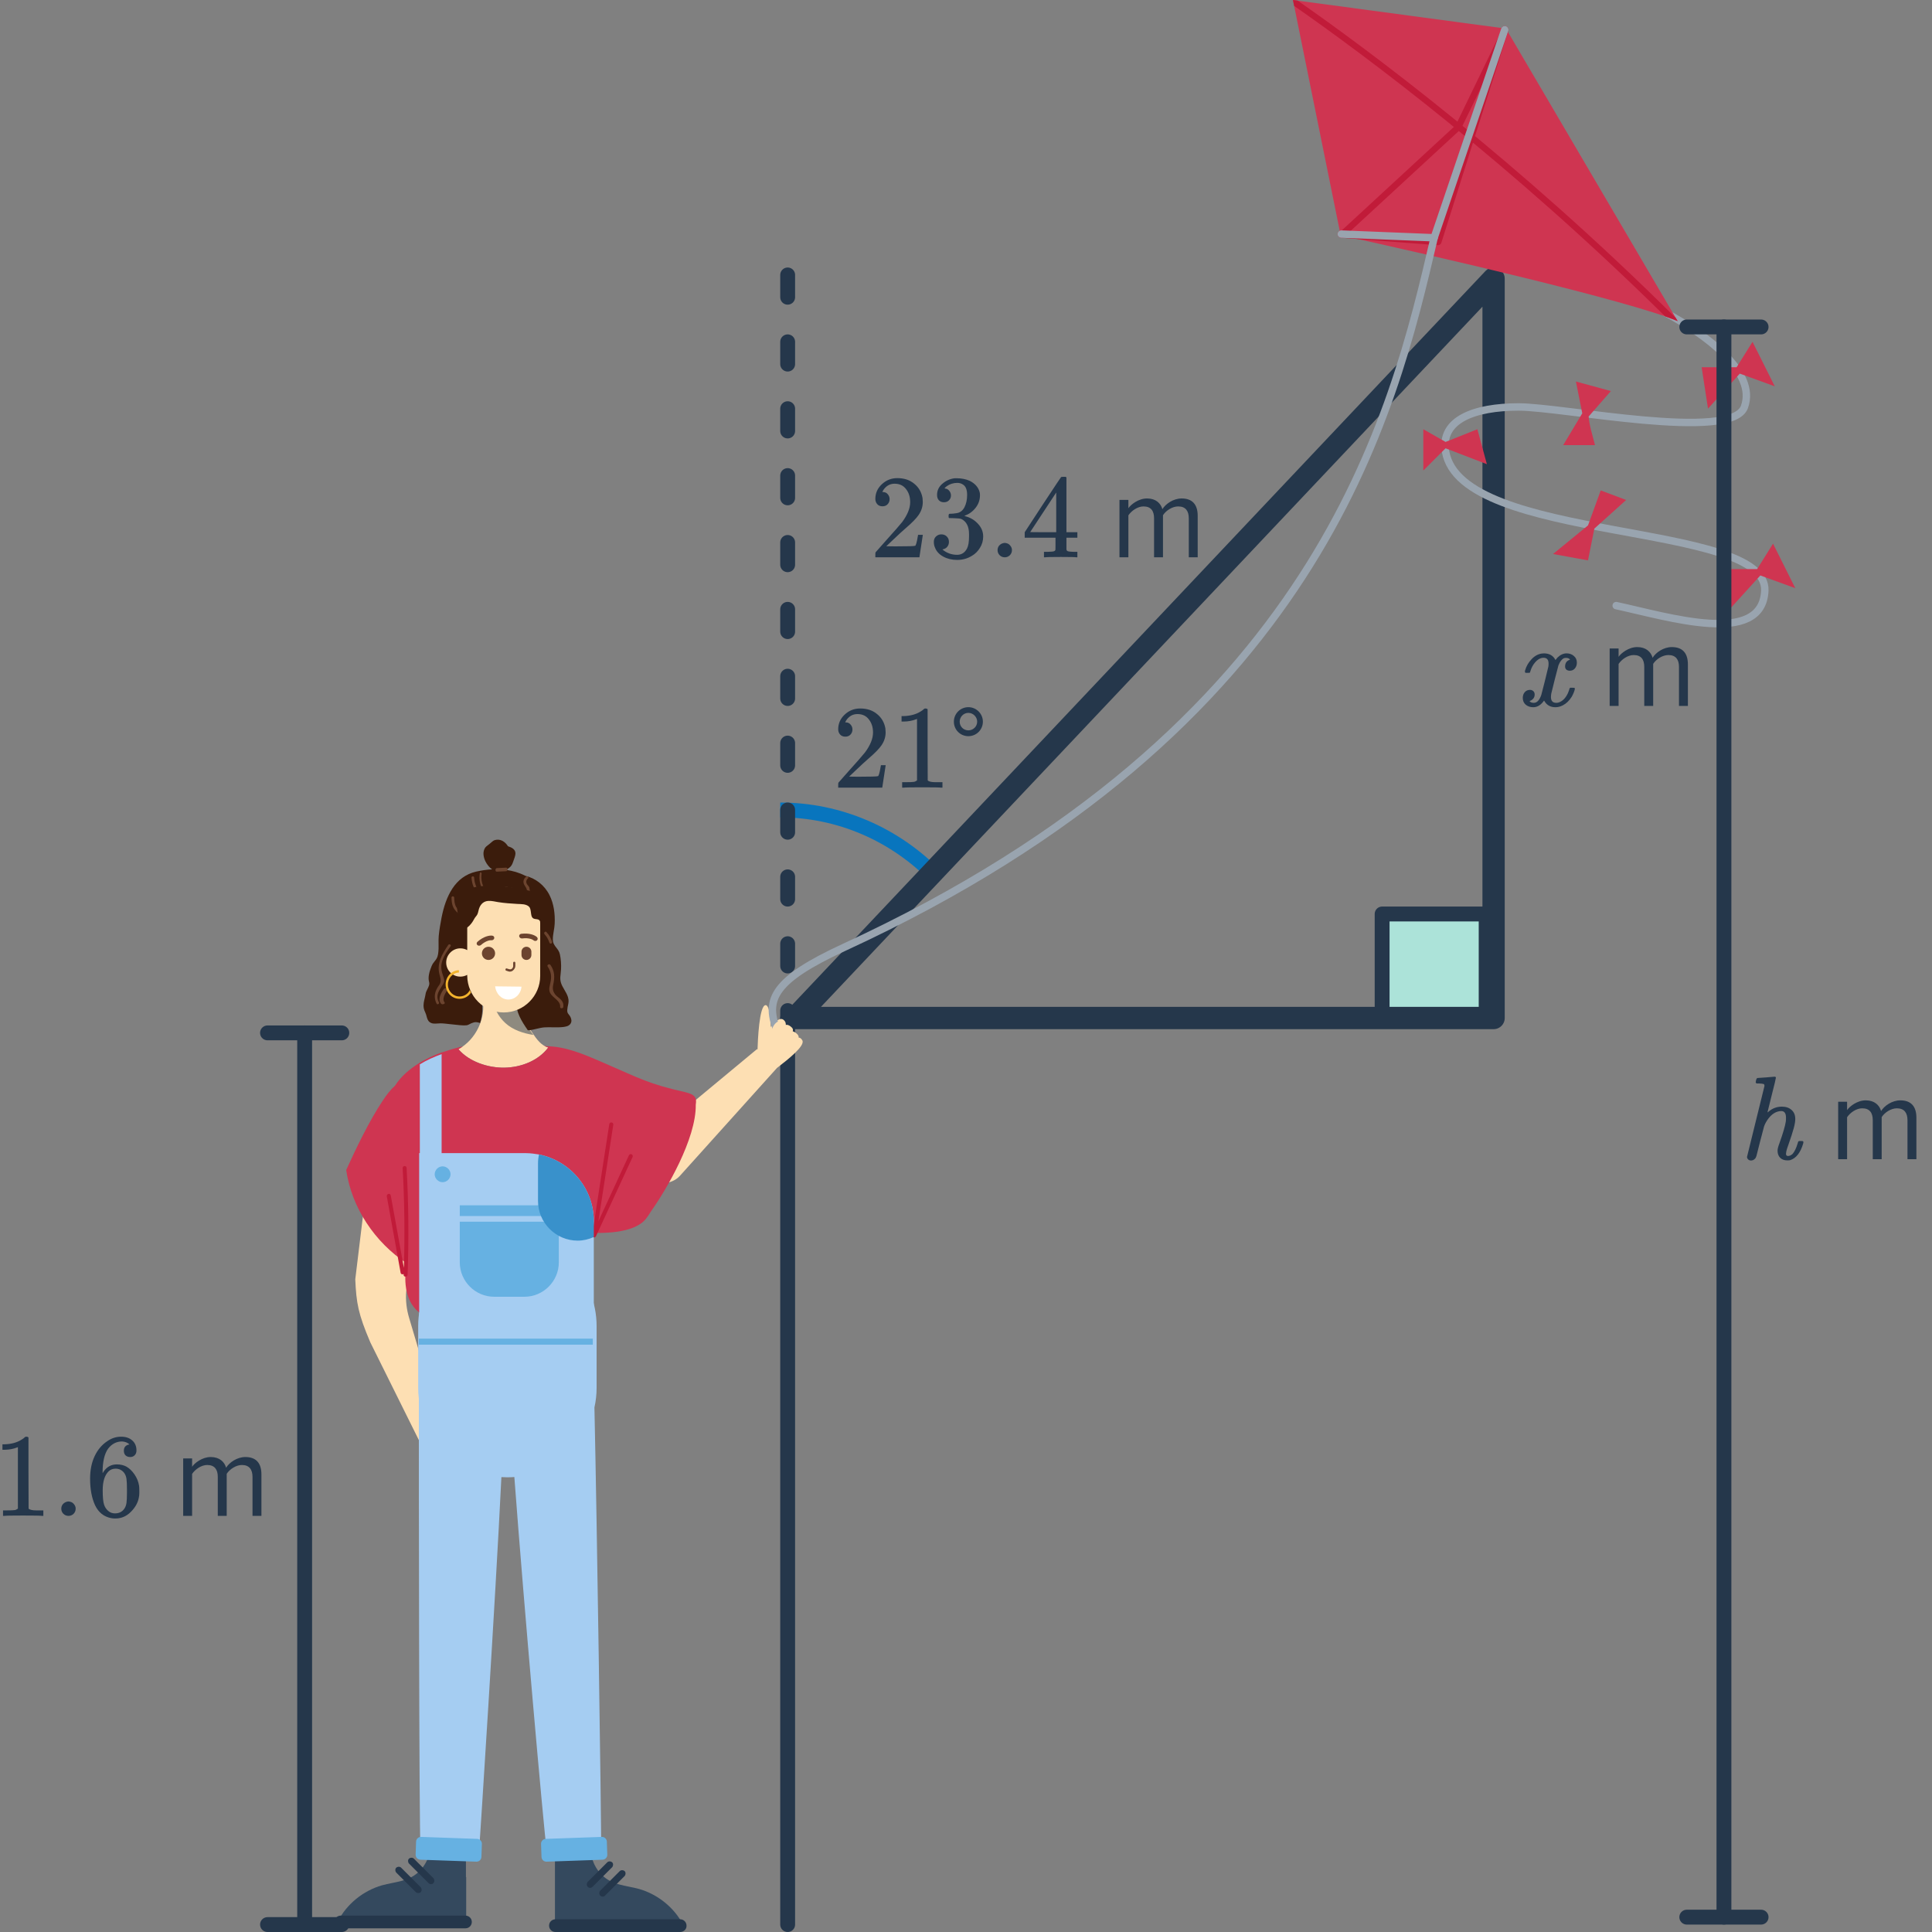 <svg width="260" height="260" viewBox="0 0 260 260" fill="none" xmlns="http://www.w3.org/2000/svg">
<rect x="0" y="0" width="260" height="260" fill="#808080" stroke="none"/>
<g clip-path="url(#clip0_676_51)">
<rect x="186" y="123" width="14" height="14" fill="#ACE3D9" stroke="#25374B" stroke-width="2" stroke-linejoin="round"/>
<path d="M126 118C120.43 112.237 112.876 109 105 109" stroke="#0875BE" stroke-width="2"/>
<path d="M201 37.5L107 137H201V37.5Z" stroke="#25374B" stroke-width="3" stroke-linecap="round" stroke-linejoin="round"/>
<path d="M106 37L106 138" stroke="#25374B" stroke-width="2" stroke-linecap="round" stroke-linejoin="round" stroke-dasharray="3 6"/>
<path d="M106 137L106 259" stroke="#25374B" stroke-width="2" stroke-linecap="round" stroke-linejoin="round"/>
<path d="M107.976 140.01C107.754 139.609 107.472 139.634 107.472 139.634C107.472 139.634 107.558 139.444 107.268 139.145C106.978 138.846 106.681 138.793 106.681 138.793C106.681 138.793 106.804 138.518 106.56 138.279C106.056 137.786 105.75 137.937 105.75 137.937C105.75 137.937 105.816 137.494 105.396 137.209C104.761 136.779 103.733 138.201 103.733 138.201C103.733 138.201 103.67 135.3 103.052 135.267C102.163 135.216 101.976 140.166 101.945 141.236L101.851 141.204L89.055 151.826L69.436 144.082L87.287 158.483C88.525 159.525 90.37 159.427 91.474 158.267L104.564 143.717L104.669 143.636C106.049 142.57 108.38 140.739 107.976 140.01Z" fill="#FDDFB3"/>
<path d="M50.326 151.426C50.596 149.719 52.23 148.525 53.95 148.838C55.658 149.108 56.851 150.742 56.539 152.462L54.668 173.789C54.566 174.981 54.716 176.236 55.065 177.383L60.654 196.211L60.764 196.268C62.881 196.971 64.112 198.268 64.465 200.343C64.54 200.692 64.653 201.029 64.766 201.366C64.822 201.535 64.878 201.703 64.93 201.873C64.939 201.903 64.957 201.947 64.98 202L64.98 202C65.052 202.174 65.163 202.439 65.094 202.566C64.972 202.929 64.374 202.182 64.293 202.067C64.164 201.874 64.082 201.644 64.001 201.413L64.001 201.413C63.919 201.183 63.837 200.952 63.709 200.759C63.452 200.373 62.94 200.064 62.434 200.079C62.208 200.101 62.077 200.28 62.057 200.519C62.077 201.348 62.055 202.191 61.947 203.059C62.008 203.412 62.112 203.752 62.215 204.092C62.249 204.234 62.285 204.373 62.319 204.511L62.319 204.511C62.466 205.091 62.606 205.649 62.636 206.24C62.673 206.972 62.442 207.739 61.908 208.273C61.845 207.456 61.71 206.707 61.52 205.929C61.457 206.181 61.395 206.432 61.344 206.726C61.206 207.186 60.966 207.77 60.43 207.84C60.033 204.246 59.253 200.768 58.176 197.38L58.15 197.293L58.108 197.308L49.835 180.646C48.207 176.823 47.951 175.368 47.811 172.16L50.326 151.426Z" fill="#FDDFB3"/>
<path fill-rule="evenodd" clip-rule="evenodd" d="M55.334 252.628C57.111 251.707 58.164 249.601 57.867 247.626L62.705 247.462V252.616C62.716 252.609 62.727 252.602 62.738 252.595V258.618H45.494C45.499 258.607 45.505 258.596 45.51 258.585H45.461C46.645 256.248 48.883 254.438 51.417 253.714C51.853 253.595 52.299 253.504 52.744 253.413C53.645 253.229 54.541 253.047 55.334 252.628Z" fill="#34495E"/>
<path d="M45.856 259.506H62.639C63.133 259.506 63.495 259.111 63.495 258.651C63.495 258.157 63.1 257.795 62.639 257.795H45.856C45.362 257.795 45 258.19 45 258.651C45 259.144 45.395 259.506 45.856 259.506Z" fill="#25374B"/>
<path fill-rule="evenodd" clip-rule="evenodd" d="M58.328 252.76C58.493 252.957 58.493 253.254 58.328 253.418C58.164 253.616 57.867 253.616 57.67 253.418L55.037 250.785C54.873 250.588 54.873 250.292 55.037 250.127C55.235 249.963 55.531 249.963 55.696 250.127L58.328 252.76ZM56.617 253.978C56.782 254.175 56.782 254.471 56.617 254.636C56.452 254.8 56.156 254.8 55.959 254.636L53.326 252.003C53.161 251.806 53.161 251.509 53.326 251.345C53.523 251.18 53.82 251.18 53.984 251.345L56.617 253.978Z" fill="#25374B"/>
<path fill-rule="evenodd" clip-rule="evenodd" d="M82.087 253.122C80.31 252.2 79.257 250.094 79.553 248.12L74.682 247.955V253.089V259.079H91.927H91.96C90.775 256.742 88.537 254.932 86.003 254.208C85.568 254.088 85.122 253.997 84.677 253.907C83.776 253.723 82.88 253.54 82.087 253.122Z" fill="#34495E"/>
<path d="M91.532 260H74.748C74.254 260 73.892 259.605 73.892 259.144C73.892 258.651 74.287 258.289 74.748 258.289H91.532C92.025 258.289 92.388 258.684 92.388 259.144C92.42 259.605 92.025 260 91.532 260Z" fill="#25374B"/>
<path fill-rule="evenodd" clip-rule="evenodd" d="M79.092 253.254C78.928 253.451 78.928 253.747 79.092 253.912C79.257 254.109 79.553 254.109 79.75 253.912L82.383 251.279C82.548 251.082 82.548 250.785 82.383 250.621C82.186 250.456 81.889 250.456 81.725 250.621L79.092 253.254ZM80.77 254.438C80.606 254.636 80.606 254.932 80.77 255.096C80.968 255.294 81.264 255.294 81.429 255.096L84.061 252.464C84.226 252.266 84.226 251.97 84.061 251.806C83.864 251.641 83.568 251.641 83.403 251.806L80.77 254.438Z" fill="#25374B"/>
<path fill-rule="evenodd" clip-rule="evenodd" d="M79.996 189.404C80.188 188.554 80.289 187.671 80.289 186.765V178.455C80.289 171.833 74.884 166.411 68.283 166.411C61.682 166.411 56.278 171.833 56.278 178.455V186.765C56.278 187.26 56.308 187.748 56.367 188.227C56.368 199.243 56.383 243.962 56.588 249.382L64.429 249.826C64.694 245.879 66.637 215.932 67.476 198.781C67.743 198.799 68.012 198.808 68.283 198.808C68.598 198.808 68.91 198.796 69.218 198.772C70.541 216.445 73.085 245.093 73.6 249.382L80.909 249.515C80.909 243.845 80.332 204.74 79.996 189.404Z" fill="#A5CDF2"/>
<path fill-rule="evenodd" clip-rule="evenodd" d="M64.214 247.468C64.578 247.48 64.862 247.785 64.849 248.148L64.788 249.9C64.776 250.264 64.471 250.548 64.108 250.535L56.568 250.271C56.205 250.258 55.921 249.953 55.934 249.59L55.995 247.838C56.007 247.475 56.312 247.191 56.675 247.203L64.214 247.468ZM80.986 247.203C81.349 247.191 81.654 247.475 81.666 247.838L81.727 249.59C81.74 249.953 81.456 250.258 81.093 250.271L73.553 250.535C73.19 250.548 72.885 250.264 72.873 249.9L72.812 248.148C72.799 247.785 73.083 247.48 73.447 247.468L80.986 247.203Z" fill="#66B1E2"/>
<path fill-rule="evenodd" clip-rule="evenodd" d="M64.938 134.396C65.427 137.017 64.05 139.905 61.695 141.193C63.117 142.881 65.693 143.725 67.915 143.681C70.136 143.636 72.446 142.748 73.779 140.971C72.846 140.704 72.224 139.86 71.691 139.06C71.586 138.904 71.48 138.75 71.374 138.597C70.461 137.269 69.608 136.029 69.647 134.396H64.938Z" fill="#FDDFB3"/>
<path d="M62.281 140.826C62.093 140.959 61.898 141.082 61.695 141.193C63.117 142.881 65.693 143.725 67.915 143.681C70.136 143.636 72.446 142.748 73.779 140.971C73.58 140.914 73.395 140.831 73.222 140.727C73.325 140.749 73.427 140.771 73.53 140.794C76.144 140.822 78.607 141.89 80.991 142.923L80.992 142.924C81.165 142.999 81.337 143.074 81.51 143.148C86.13 145.147 87.28 145.866 92.211 146.977L92.296 147C92.765 147.127 93.293 147.269 93.544 147.688C93.717 147.991 93.679 148.295 93.636 148.639L93.633 148.665C93.704 153.259 89.665 160.122 87.636 162.979L87.636 162.979C87.401 163.356 87.166 163.732 86.885 164.073C85.254 166.014 81.083 166.028 78.544 165.854L78.533 165.939C77.911 168.338 77.555 170.826 77.289 173.314C77.245 173.359 77.245 173.447 77.245 173.536V173.758C77.111 175.313 77.022 176.868 76.978 178.423H76.889C71.202 178.956 65.427 178.734 59.785 177.801C58.674 177.624 57.563 177.401 56.63 176.78C54.587 175.402 54.276 172.559 54.72 170.115C54.73 170.086 54.737 170.053 54.744 170.02C50.455 167.195 47.325 162.538 46.59 157.453C47.922 154.521 49.699 150.834 51.477 148.168C51.964 147.438 52.478 146.707 53.147 146.126C53.947 144.858 55.135 143.849 56.497 143.014C57.43 142.437 58.452 141.993 59.429 141.637C59.496 141.615 59.574 141.593 59.651 141.571C59.729 141.548 59.807 141.526 59.873 141.504C60.629 141.237 61.428 141.015 62.228 140.838L62.281 140.826Z" fill="#CF3551"/>
<path fill-rule="evenodd" clip-rule="evenodd" d="M56.499 155.185V143.234C57.432 142.657 58.454 142.212 59.431 141.857V155.185H70.805C71.382 155.185 71.96 155.274 72.537 155.363C76.714 156.207 79.912 159.895 79.912 164.337V187.44C79.912 192.46 75.825 196.547 70.805 196.547H65.518C60.498 196.547 56.41 192.46 56.41 187.44V155.23V155.185H56.499Z" fill="#A5CDF2"/>
<path fill-rule="evenodd" clip-rule="evenodd" d="M54.323 171.456C54.322 171.483 54.321 171.51 54.32 171.537C54.275 171.892 54.853 171.892 54.853 171.537C55.031 166.739 54.986 161.985 54.72 157.187C54.72 156.831 54.187 156.831 54.187 157.187C54.436 161.638 54.491 166.128 54.351 170.62C54.074 169.095 53.797 167.561 53.52 166.028C53.209 164.306 52.898 162.585 52.587 160.874C52.498 160.519 52.01 160.652 52.054 161.008C52.365 162.718 52.676 164.44 52.987 166.161C53.298 167.883 53.609 169.604 53.92 171.315C53.972 171.499 54.18 171.527 54.323 171.456Z" fill="#C11B39"/>
<path fill-rule="evenodd" clip-rule="evenodd" d="M82.307 151.052C82.157 151.029 82.018 151.132 81.995 151.281L79.685 166.208C79.664 166.343 79.745 166.472 79.876 166.512C80.006 166.551 80.145 166.488 80.203 166.365L85.134 155.702C85.198 155.565 85.138 155.403 85.001 155.34C84.864 155.276 84.701 155.336 84.638 155.473L80.522 164.373L82.535 151.364C82.558 151.215 82.456 151.076 82.307 151.052Z" fill="#C11B39"/>
<path fill-rule="evenodd" clip-rule="evenodd" d="M58.498 158.029C58.498 158.606 58.987 159.095 59.565 159.095C60.142 159.095 60.631 158.606 60.631 158.029C60.631 157.451 60.142 156.962 59.565 156.962C58.987 156.962 58.498 157.451 58.498 158.029ZM75.203 163.644L75.203 162.205H61.875V163.646C61.889 163.645 61.904 163.644 61.919 163.644H75.203ZM75.203 164.409L75.203 169.891C75.203 172.423 73.115 174.511 70.582 174.511H66.495C63.963 174.511 61.875 172.423 61.875 169.891V164.406C61.889 164.408 61.904 164.409 61.919 164.409H75.203ZM79.779 180.961H56.366V180.146H79.779V180.961Z" fill="#66B1E2"/>
<path d="M72.404 156.563V161.627C72.404 164.56 74.803 166.959 77.735 166.959C78.491 166.959 79.246 166.781 79.912 166.47V164.337C79.912 159.895 76.714 156.207 72.537 155.363C72.448 155.763 72.404 156.163 72.404 156.563Z" fill="#3991CB"/>
<path opacity="0.5" d="M71.787 139.28C70.409 139.058 69.032 138.614 68.01 137.681C67.033 136.792 66.5 135.637 66.189 134.393H69.565C69.521 136.215 70.587 137.548 71.609 139.058C71.653 139.103 71.742 139.191 71.787 139.28Z" fill="#21374D"/>
<path fill-rule="evenodd" clip-rule="evenodd" d="M65.681 113.721C65.497 113.856 65.336 113.973 65.214 114.212C64.948 114.748 65.073 115.36 65.308 115.88C65.547 116.363 65.862 116.747 66.228 116.994C65.498 117.03 64.775 117.136 64.085 117.295C61.212 117.951 59.989 120.625 59.424 123.479C59.271 124.299 59.118 125.135 59.041 125.972C59.009 126.371 59.015 126.704 59.021 127.027C59.029 127.462 59.037 127.88 58.95 128.416C58.871 128.898 58.695 129.113 58.502 129.35C58.36 129.524 58.208 129.71 58.078 130.024C57.803 130.696 57.559 131.5 57.742 132.14C57.841 132.476 57.688 132.778 57.529 133.092C57.416 133.315 57.3 133.545 57.268 133.796C57.238 133.993 57.192 134.186 57.146 134.379L57.146 134.379C57.1 134.572 57.054 134.764 57.024 134.961C56.947 135.519 57.024 135.814 57.253 136.306C57.323 136.455 57.366 136.614 57.408 136.771C57.488 137.062 57.565 137.344 57.803 137.536C58.128 137.798 58.523 137.766 58.908 137.736C59.031 137.726 59.152 137.717 59.271 137.717C59.563 137.71 60.119 137.774 60.713 137.842L60.714 137.842H60.714C61.52 137.935 62.399 138.036 62.786 137.979C62.949 137.957 63.085 137.885 63.225 137.809C63.296 137.772 63.367 137.733 63.443 137.7C63.923 137.494 64.215 137.531 64.606 137.675C64.913 136.705 64.998 135.67 64.812 134.673H69.456C69.419 136.216 70.181 137.406 71.036 138.653C71.426 138.641 71.816 138.547 72.207 138.453L72.207 138.453L72.207 138.453C72.567 138.367 72.927 138.28 73.287 138.258C73.647 138.237 74.007 138.243 74.368 138.249C74.848 138.257 75.328 138.265 75.809 138.209C75.838 138.204 75.867 138.199 75.897 138.194C76.165 138.151 76.458 138.104 76.665 137.897C76.894 137.684 76.955 137.372 76.848 137.061C76.758 136.789 76.645 136.651 76.549 136.532C76.383 136.328 76.264 136.183 76.389 135.519C76.401 135.461 76.413 135.406 76.424 135.353C76.514 134.929 76.571 134.657 76.435 134.19C76.324 133.831 76.139 133.516 75.951 133.196C75.855 133.033 75.759 132.869 75.671 132.697C75.339 132.022 75.384 131.622 75.447 131.065C75.468 130.878 75.492 130.673 75.503 130.434C75.534 129.778 75.488 129.089 75.35 128.433C75.265 128.037 75.062 127.779 74.865 127.53C74.638 127.241 74.419 126.963 74.403 126.497C74.385 126.101 74.455 125.689 74.525 125.277C74.579 124.955 74.634 124.632 74.647 124.315C74.708 123.003 74.54 121.642 73.959 120.477C73.271 119.099 72.049 118.18 70.673 117.852C69.874 117.437 68.999 117.186 68.098 117.066C68.228 116.998 68.359 116.914 68.49 116.814C68.788 116.6 68.929 116.355 69.039 116.018C69.055 115.972 69.074 115.921 69.094 115.867C69.209 115.556 69.368 115.128 69.368 114.855C69.368 114.289 68.851 114.044 68.38 113.891H68.365C67.989 113.279 67.362 112.85 66.609 113.049C66.397 113.112 66.234 113.258 66.074 113.403C65.998 113.472 65.922 113.541 65.841 113.6C65.786 113.644 65.733 113.683 65.681 113.721Z" fill="#3B1C0C"/>
<path fill-rule="evenodd" clip-rule="evenodd" d="M66.857 116.828C67.064 116.818 67.274 116.808 67.485 116.797C67.696 116.787 67.906 116.777 68.113 116.766C68.352 116.746 68.352 117.241 68.113 117.241C67.906 117.251 67.696 117.262 67.485 117.272L67.485 117.272C67.274 117.282 67.064 117.293 66.857 117.303C66.619 117.324 66.619 116.849 66.857 116.828ZM64.572 117.525C64.605 117.3 64.847 117.405 64.814 117.615C64.726 118.2 64.814 118.784 65.044 119.294C65.132 119.489 64.912 119.654 64.825 119.474C64.55 118.874 64.463 118.2 64.572 117.525ZM63.965 118.972C63.872 118.688 63.825 118.404 63.809 118.105C63.809 117.881 63.45 117.881 63.45 118.105C63.482 118.524 63.56 118.942 63.731 119.346C63.741 119.368 63.751 119.39 63.761 119.413C63.877 119.682 64.006 119.981 64.308 120.078C64.527 120.153 64.621 119.824 64.402 119.749C64.204 119.681 64.058 119.245 63.985 119.031L63.985 119.031C63.978 119.009 63.971 118.989 63.965 118.972ZM70.793 117.988C70.96 117.837 71.225 118.056 71.059 118.207C70.76 118.467 70.76 118.782 70.976 119.07C71.008 119.111 71.039 119.146 71.067 119.179C71.143 119.266 71.206 119.338 71.242 119.467C71.25 119.508 71.254 119.549 71.258 119.59C71.262 119.631 71.266 119.672 71.275 119.713C71.308 119.905 71.325 119.96 71.474 120.056C71.542 120.1 71.618 120.136 71.694 120.172C71.805 120.224 71.917 120.276 72.005 120.357C72.171 120.508 71.906 120.727 71.74 120.576C71.639 120.487 71.502 120.433 71.368 120.38C71.215 120.32 71.065 120.261 70.976 120.152C70.91 120.056 70.91 119.891 70.91 119.796C70.876 119.563 70.76 119.385 70.628 119.193C70.345 118.782 70.379 118.344 70.793 117.988ZM74.293 126.728C74.128 126.228 73.881 125.802 73.552 125.431C73.387 125.246 73.107 125.542 73.288 125.728C73.568 126.043 73.799 126.413 73.93 126.839C74.013 127.098 74.375 126.987 74.293 126.728ZM61.126 120.791C61.142 121.232 61.158 121.674 61.396 122.068C61.605 122.41 61.942 122.696 62.258 122.965L62.316 123.014C62.49 123.172 62.237 123.424 62.062 123.267C62.03 123.239 61.998 123.211 61.965 123.182L61.965 123.182C61.611 122.876 61.233 122.55 61.015 122.131C60.809 121.721 60.777 121.248 60.761 120.806C60.745 120.57 61.11 120.57 61.126 120.791ZM59.109 132.56C58.91 132.827 58.742 133.109 58.636 133.406C58.437 133.985 58.483 134.519 58.758 135.068C58.865 135.261 59.17 135.083 59.063 134.89C58.621 134.043 58.987 133.466 59.398 132.818C59.47 132.705 59.543 132.59 59.613 132.471C59.827 132.1 59.827 131.893 59.69 131.507C59.399 130.691 59.247 130.082 59.552 129.221C59.791 128.553 60.207 127.956 60.611 127.374L60.637 127.337C60.759 127.144 60.453 126.981 60.331 127.159C59.506 128.376 58.758 129.622 59.14 131.121C59.15 131.16 59.161 131.199 59.172 131.238L59.172 131.238L59.172 131.238C59.3 131.697 59.419 132.122 59.109 132.56ZM59.731 133.09C59.87 132.887 60.337 133.061 60.197 133.265C59.894 133.702 59.451 134.444 59.824 134.895C59.987 135.084 59.521 135.259 59.357 135.07C58.868 134.473 59.334 133.643 59.731 133.09ZM74.453 132.508C74.657 131.524 74.676 130.733 74.082 129.862C73.934 129.652 73.582 129.846 73.693 130.056C74.194 130.798 74.249 131.443 74.064 132.266C74.052 132.322 74.038 132.379 74.025 132.436C73.957 132.722 73.888 133.018 73.934 133.314C73.995 133.735 74.334 134.034 74.668 134.329C75.052 134.667 75.43 135 75.381 135.508C75.362 135.75 75.789 135.75 75.808 135.508C75.863 135.121 75.771 134.863 75.511 134.556C75.403 134.434 75.276 134.334 75.148 134.233C75.057 134.161 74.965 134.088 74.88 134.008C74.416 133.54 74.324 133.088 74.453 132.508Z" fill="#6C442F"/>
<path fill-rule="evenodd" clip-rule="evenodd" d="M72.697 131.34C72.697 134.038 70.486 136.25 67.787 136.25C65.09 136.25 62.922 134.038 62.878 131.34V131.192C62.604 131.343 62.288 131.429 61.949 131.429C60.888 131.429 60.047 130.588 60.047 129.527C60.047 128.509 60.888 127.625 61.949 127.625C62.288 127.625 62.604 127.71 62.878 127.862V124.263C62.878 121.565 65.09 119.354 67.787 119.354C70.486 119.354 72.697 121.565 72.697 124.263V131.34Z" fill="#FDDFB3"/>
<path d="M66.629 132.737C66.75 133.733 67.476 134.512 68.404 134.512C69.332 134.512 70.099 133.776 70.18 132.78L66.629 132.737Z" fill="white"/>
<path d="M70.18 128.076C70.18 127.708 70.478 127.41 70.846 127.41C71.213 127.41 71.511 127.708 71.511 128.076V128.52C71.511 128.887 71.213 129.185 70.846 129.185C70.478 129.185 70.18 128.887 70.18 128.52V128.076Z" fill="#6C442F"/>
<path d="M64.853 128.298C64.853 127.807 65.25 127.41 65.741 127.41C66.231 127.41 66.629 127.807 66.629 128.298C66.629 128.788 66.231 129.185 65.741 129.185C65.25 129.185 64.853 128.788 64.853 128.298Z" fill="#6C442F"/>
<path d="M68.619 130.756C68.561 130.756 68.502 130.756 68.414 130.723L68.12 130.626C68.032 130.593 68.003 130.528 68.032 130.431C68.062 130.334 68.12 130.301 68.208 130.334L68.531 130.431C68.737 130.496 68.942 130.398 69.03 130.171C69.059 130.106 69.059 130.041 69.059 130.009V129.586C69.059 129.489 69.118 129.424 69.206 129.424C69.294 129.424 69.353 129.489 69.353 129.586V129.976C69.353 130.074 69.323 130.171 69.294 130.269C69.147 130.561 68.913 130.756 68.619 130.756Z" fill="#6C442F"/>
<path fill-rule="evenodd" clip-rule="evenodd" d="M66.513 126.274C66.472 126.444 66.289 126.561 66.103 126.533C65.995 126.518 65.426 126.557 64.724 127.176C64.584 127.3 64.366 127.302 64.238 127.181C64.109 127.061 64.118 126.862 64.259 126.739C65.08 126.014 65.869 125.86 66.249 125.915C66.435 125.943 66.553 126.103 66.513 126.274Z" fill="#6C442F"/>
<path fill-rule="evenodd" clip-rule="evenodd" d="M72.268 126.543C72.139 126.662 71.922 126.656 71.783 126.53C71.702 126.456 71.209 126.17 70.281 126.291C70.095 126.316 69.913 126.196 69.874 126.024C69.835 125.852 69.954 125.693 70.139 125.668C71.226 125.527 71.966 125.84 72.249 126.099C72.388 126.225 72.397 126.424 72.268 126.543Z" fill="#6C442F"/>
<path d="M61.449 120.778C61.465 120.705 61.465 120.632 61.48 120.56C64.316 117.623 73.781 120.225 73.766 120.923C73.751 121.926 73.857 123.278 73.766 124.441C73.751 124.586 73.811 125.546 73.796 125.648C73.751 125.648 73.311 125.139 73.28 125.124C72.856 124.877 72.871 124.456 72.719 124.063C72.492 123.423 71.809 123.959 71.551 123.319C71.415 122.956 71.475 122.273 71.187 122.011C70.778 121.633 70.141 121.677 69.64 121.648C68.76 121.59 67.896 121.546 67.031 121.401C66.591 121.328 66.151 121.212 65.696 121.241C64.908 121.299 64.528 121.909 64.392 122.564C64.225 123.334 64.089 123.133 63.724 123.83C63.421 124.397 62.435 125.604 61.859 124.645C61.707 123.322 61.343 121.882 61.449 120.778Z" fill="#3B1C0C"/>
<path d="M61.75 130.56C60.717 130.612 59.923 131.514 59.974 132.58C60.023 133.647 60.897 134.466 61.931 134.415C62.541 134.385 63.073 134.069 63.389 133.574C63.285 133.408 63.276 133.333 63.235 133.213C62.998 133.729 62.505 134.07 61.916 134.099C61.051 134.142 60.321 133.458 60.279 132.565C60.237 131.673 60.9 130.919 61.765 130.876L61.75 130.56Z" fill="#F4B42E"/>
<path d="M224 42C229.562 44.995 236.468 50.06 234.756 54.766C233.045 59.473 210.368 54.766 204.378 54.766C198.388 54.766 193.828 56.5 194.537 60.756C196.605 73.164 237.928 70.087 237.5 79.5C237.158 87.03 224.5 83 217.5 81.5" stroke="#99A4AF" stroke-linecap="round" stroke-linejoin="round"/>
<path d="M238.607 73.164L236.468 76.587H231.761L232.617 82.149L236.896 77.443L241.602 79.154L238.607 73.164Z" fill="#CF3551"/>
<path d="M235.846 46L233.706 49.423H229L229.856 54.985L234.134 50.279L238.841 51.99L235.846 46Z" fill="#CF3551"/>
<path d="M213.791 56.05C213.934 57.476 214.219 58.189 214.647 59.901H210.368L212.935 55.622L212.08 51.343L216.786 52.627L213.791 56.05Z" fill="#CF3551"/>
<path d="M194.537 59.473L191.542 57.761V63.323L194.537 60.328L200.1 62.468L198.816 57.761L194.537 59.473Z" fill="#CF3551"/>
<path d="M215.418 66L213.706 70.707L209 74.557L213.706 75.413L214.562 71.134L218.841 67.284L215.418 66Z" fill="#CF3551"/>
<path d="M180.418 31.662L174 0L202.667 3.851L225.771 43.214C219.268 40.476 192.826 34.371 180.418 31.662Z" fill="#CF3551"/>
<path d="M224.094 42.581C203.105 21.868 183.649 7.407 174.162 0.797L174 0L174.638 0.086C184.273 6.798 204.166 21.588 225.524 42.793L225.771 43.214C225.309 43.019 224.745 42.807 224.094 42.581Z" fill="#C11B39"/>
<path d="M180.33 31.227L180.418 31.662C180.604 31.702 180.793 31.744 180.986 31.786L196.539 17.429C196.578 17.392 196.61 17.349 196.634 17.301L202.934 4.306L202.667 3.851L202.232 3.792L195.899 16.855L180.33 31.227Z" fill="#C11B39"/>
<path d="M180.5 31.5L193.5 32.5L202.5 4" stroke="#C11B39" stroke-linecap="round" stroke-linejoin="round"/>
<path d="M180.5 31.5L193 32L202.5 4" stroke="#99A4AF" stroke-linecap="round" stroke-linejoin="round"/>
<path d="M240.352 150.416C240.352 149.819 240.139 149.52 239.712 149.52C239.627 149.52 239.557 149.525 239.504 149.536C238.789 149.632 238.171 150.133 237.648 151.04C237.531 151.253 237.445 151.445 237.392 151.616C237.339 151.787 237.168 152.437 236.88 153.568C236.592 154.741 236.421 155.413 236.368 155.584C236.315 155.755 236.245 155.877 236.16 155.952C236.011 156.101 235.835 156.176 235.632 156.176C235.493 156.176 235.371 156.128 235.264 156.032C235.168 155.947 235.115 155.835 235.104 155.696L237.456 146.144C237.456 146.016 237.424 145.931 237.36 145.888C237.243 145.845 237.029 145.819 236.72 145.808H236.384C236.32 145.744 236.283 145.701 236.272 145.68C236.272 145.659 236.288 145.557 236.32 145.376C236.373 145.173 236.443 145.072 236.528 145.072C236.539 145.072 236.923 145.045 237.68 144.992L238.8 144.896C238.928 144.896 238.992 144.944 238.992 145.04C238.992 145.136 238.8 145.936 238.416 147.44C238.043 148.933 237.856 149.691 237.856 149.712L237.984 149.616C238.507 149.157 239.109 148.928 239.792 148.928C240.347 148.928 240.784 149.077 241.104 149.376C241.435 149.664 241.6 150.069 241.6 150.592C241.6 150.891 241.536 151.285 241.408 151.776C241.237 152.405 240.997 153.152 240.688 154.016C240.507 154.507 240.405 154.843 240.384 155.024C240.363 155.152 240.352 155.237 240.352 155.28C240.352 155.472 240.443 155.568 240.624 155.568C240.816 155.568 241.013 155.483 241.216 155.312C241.493 155.013 241.733 154.517 241.936 153.824C241.968 153.696 241.995 153.621 242.016 153.6C242.048 153.568 242.123 153.552 242.24 153.552H242.336C242.517 153.552 242.619 153.563 242.64 153.584C242.704 153.627 242.709 153.739 242.656 153.92C242.293 155.136 241.712 155.872 240.912 156.128C240.827 156.149 240.699 156.16 240.528 156.16C240.123 156.16 239.803 156.043 239.568 155.808C239.333 155.573 239.216 155.253 239.216 154.848C239.216 154.624 239.301 154.288 239.472 153.84C239.952 152.496 240.235 151.536 240.32 150.96C240.341 150.864 240.352 150.683 240.352 150.416ZM257.9 156V150.416C257.9 148.864 257.148 148.08 255.74 148.08C254.62 148.08 253.58 148.816 253.148 149.52C252.924 148.72 252.252 148.08 251.084 148.08C249.932 148.08 248.908 148.896 248.572 149.392V148.272H247.372V156H248.572V150.352C248.988 149.728 249.82 149.152 250.604 149.152C251.628 149.152 252.028 149.776 252.028 150.752V156H253.228V150.336C253.628 149.712 254.476 149.152 255.276 149.152C256.284 149.152 256.7 149.776 256.7 150.752V156H257.9Z" fill="#25374B"/>
<path d="M208.4 89.304C208.4 88.781 208.176 88.52 207.728 88.52C207.312 88.52 206.923 88.739 206.56 89.176C206.283 89.496 206.075 89.896 205.936 90.376C205.915 90.472 205.893 90.525 205.872 90.536C205.851 90.547 205.749 90.552 205.568 90.552H205.296C205.211 90.467 205.195 90.349 205.248 90.2C205.408 89.645 205.696 89.149 206.112 88.712C206.528 88.264 207.003 88.008 207.536 87.944C207.557 87.944 207.589 87.944 207.632 87.944C207.685 87.933 207.728 87.928 207.76 87.928C208.507 87.928 209.029 88.227 209.328 88.824C209.413 88.717 209.509 88.6 209.616 88.472C210 88.109 210.405 87.928 210.832 87.928C211.216 87.928 211.541 88.045 211.808 88.28C212.075 88.504 212.208 88.803 212.208 89.176C212.208 89.485 212.117 89.747 211.936 89.96C211.765 90.163 211.536 90.264 211.248 90.264C211.077 90.264 210.928 90.216 210.8 90.12C210.683 90.013 210.624 89.875 210.624 89.704C210.624 89.256 210.816 88.957 211.2 88.808L211.296 88.76L211.168 88.648C211.061 88.573 210.917 88.536 210.736 88.536C210.619 88.536 210.523 88.552 210.448 88.584C210.16 88.733 209.92 89.053 209.728 89.544C209.696 89.64 209.536 90.253 209.248 91.384C208.96 92.504 208.8 93.149 208.768 93.32C208.736 93.48 208.72 93.64 208.72 93.8C208.72 94.323 208.955 94.584 209.424 94.584C209.531 94.584 209.627 94.573 209.712 94.552C210.256 94.392 210.688 93.965 211.008 93.272C211.147 92.931 211.216 92.728 211.216 92.664C211.216 92.653 211.248 92.616 211.312 92.552H211.584C211.797 92.552 211.909 92.568 211.92 92.6C211.931 92.611 211.936 92.643 211.936 92.696C211.936 92.781 211.888 92.947 211.792 93.192C211.696 93.427 211.6 93.624 211.504 93.784C211.173 94.307 210.779 94.685 210.32 94.92C209.989 95.091 209.659 95.176 209.328 95.176C208.667 95.176 208.176 94.909 207.856 94.376L207.792 94.28C207.376 94.877 206.891 95.176 206.336 95.176C205.941 95.176 205.605 95.064 205.328 94.84C205.061 94.605 204.928 94.301 204.928 93.928C204.928 93.619 205.013 93.363 205.184 93.16C205.365 92.947 205.605 92.84 205.904 92.84C206.085 92.84 206.235 92.899 206.352 93.016C206.469 93.123 206.528 93.272 206.528 93.464C206.528 93.827 206.352 94.099 206 94.28L205.84 94.344C205.936 94.504 206.128 94.584 206.416 94.584C206.843 94.584 207.179 94.227 207.424 93.512C207.456 93.416 207.616 92.792 207.904 91.64C208.192 90.488 208.347 89.848 208.368 89.72C208.389 89.624 208.4 89.485 208.4 89.304ZM227.15 95V89.416C227.15 87.864 226.398 87.08 224.99 87.08C223.87 87.08 222.83 87.816 222.398 88.52C222.174 87.72 221.502 87.08 220.334 87.08C219.182 87.08 218.158 87.896 217.822 88.392V87.272H216.622V95H217.822V89.352C218.238 88.728 219.07 88.152 219.854 88.152C220.878 88.152 221.278 88.776 221.278 89.752V95H222.478V89.336C222.878 88.712 223.726 88.152 224.526 88.152C225.534 88.152 225.95 88.776 225.95 89.752V95H227.15Z" fill="#25374B"/>
<path d="M118.76 68.136C118.461 68.136 118.227 68.04 118.056 67.848C117.885 67.656 117.8 67.421 117.8 67.144C117.8 66.376 118.088 65.72 118.664 65.176C119.251 64.621 119.949 64.344 120.76 64.344C121.677 64.344 122.435 64.595 123.032 65.096C123.64 65.587 124.013 66.232 124.152 67.032C124.173 67.224 124.184 67.4 124.184 67.56C124.184 68.179 123.997 68.76 123.624 69.304C123.325 69.752 122.723 70.365 121.816 71.144C121.432 71.475 120.899 71.965 120.216 72.616L119.272 73.512L120.488 73.528C122.163 73.528 123.053 73.501 123.16 73.448C123.203 73.437 123.256 73.325 123.32 73.112C123.363 72.995 123.437 72.632 123.544 72.024V71.976H124.184V72.024L123.736 74.952V75H117.8V74.696C117.8 74.483 117.811 74.36 117.832 74.328C117.843 74.307 118.291 73.8 119.176 72.808C120.339 71.517 121.085 70.664 121.416 70.248C122.131 69.277 122.488 68.387 122.488 67.576C122.488 66.872 122.301 66.285 121.928 65.816C121.565 65.336 121.053 65.096 120.392 65.096C119.773 65.096 119.272 65.373 118.888 65.928C118.867 65.971 118.835 66.029 118.792 66.104C118.76 66.157 118.744 66.189 118.744 66.2C118.744 66.211 118.771 66.216 118.824 66.216C119.091 66.216 119.304 66.312 119.464 66.504C119.635 66.696 119.72 66.92 119.72 67.176C119.72 67.443 119.629 67.672 119.448 67.864C119.277 68.045 119.048 68.136 118.76 68.136ZM127.032 67.592C126.744 67.592 126.515 67.501 126.344 67.32C126.184 67.139 126.104 66.904 126.104 66.616C126.104 66.008 126.344 65.501 126.824 65.096C127.304 64.68 127.859 64.435 128.488 64.36H128.728C129.4 64.36 129.992 64.477 130.504 64.712C131.208 65.064 131.651 65.565 131.832 66.216C131.864 66.323 131.88 66.467 131.88 66.648C131.88 67.277 131.683 67.843 131.288 68.344C130.904 68.835 130.419 69.187 129.832 69.4C129.779 69.421 129.779 69.437 129.832 69.448C129.853 69.459 129.907 69.475 129.992 69.496C130.643 69.677 131.192 70.019 131.64 70.52C132.088 71.011 132.312 71.571 132.312 72.2C132.312 72.755 132.168 73.261 131.88 73.72C131.603 74.179 131.245 74.536 130.808 74.792C130.211 75.165 129.544 75.352 128.808 75.352C128.104 75.352 127.48 75.203 126.936 74.904C126.392 74.605 126.024 74.205 125.832 73.704C125.725 73.48 125.672 73.219 125.672 72.92C125.672 72.621 125.768 72.381 125.96 72.2C126.163 72.008 126.403 71.912 126.68 71.912C126.979 71.912 127.224 72.008 127.416 72.2C127.608 72.392 127.704 72.632 127.704 72.92C127.704 73.165 127.635 73.379 127.496 73.56C127.357 73.741 127.171 73.859 126.936 73.912L126.824 73.944C127.4 74.424 128.061 74.664 128.808 74.664C129.395 74.664 129.837 74.381 130.136 73.816C130.317 73.464 130.408 72.925 130.408 72.2V71.88C130.408 70.867 130.067 70.189 129.384 69.848C129.224 69.784 128.899 69.747 128.408 69.736L127.736 69.72L127.688 69.688C127.667 69.656 127.656 69.571 127.656 69.432C127.656 69.304 127.672 69.224 127.704 69.192C127.736 69.16 127.763 69.144 127.784 69.144C128.083 69.144 128.392 69.117 128.712 69.064C129.181 69 129.539 68.739 129.784 68.28C130.029 67.811 130.152 67.251 130.152 66.6C130.152 65.907 129.965 65.443 129.592 65.208C129.368 65.059 129.117 64.984 128.84 64.984C128.307 64.984 127.837 65.128 127.432 65.416C127.389 65.437 127.341 65.475 127.288 65.528C127.235 65.571 127.192 65.613 127.16 65.656L127.112 65.72C127.144 65.731 127.181 65.741 127.224 65.752C127.437 65.773 127.613 65.875 127.752 66.056C127.901 66.237 127.976 66.445 127.976 66.68C127.976 66.936 127.885 67.155 127.704 67.336C127.533 67.507 127.309 67.592 127.032 67.592ZM135.224 75C134.947 75 134.712 74.904 134.52 74.712C134.339 74.52 134.248 74.296 134.248 74.04C134.248 73.805 134.317 73.603 134.456 73.432C134.605 73.261 134.787 73.149 135 73.096C135.139 73.053 135.283 73.053 135.432 73.096C135.645 73.139 135.821 73.251 135.96 73.432C136.109 73.613 136.184 73.811 136.184 74.024C136.184 74.301 136.088 74.536 135.896 74.728C135.704 74.909 135.48 75 135.224 75ZM144.845 75C144.696 74.968 144.008 74.952 142.781 74.952C141.501 74.952 140.786 74.968 140.637 75H140.493V74.264H140.989C141.448 74.253 141.73 74.227 141.837 74.184C141.922 74.163 141.986 74.109 142.029 74.024C142.04 74.003 142.045 73.715 142.045 73.16V72.36H137.901V71.624L140.317 67.928C141.949 65.453 142.776 64.211 142.797 64.2C142.818 64.179 142.93 64.168 143.133 64.168H143.421L143.517 64.264V71.624H144.989V72.36H143.517V73.176C143.517 73.613 143.517 73.869 143.517 73.944C143.528 74.019 143.56 74.083 143.613 74.136C143.698 74.211 144.002 74.253 144.525 74.264H144.989V75H144.845ZM142.141 71.624V66.28L138.637 71.608L140.381 71.624H142.141ZM161.181 75V69.416C161.181 67.864 160.429 67.08 159.021 67.08C157.901 67.08 156.861 67.816 156.429 68.52C156.205 67.72 155.533 67.08 154.365 67.08C153.213 67.08 152.189 67.896 151.853 68.392V67.272H150.653V75H151.853V69.352C152.269 68.728 153.101 68.152 153.885 68.152C154.909 68.152 155.309 68.776 155.309 69.752V75H156.509V69.336C156.909 68.712 157.757 68.152 158.557 68.152C159.565 68.152 159.981 68.776 159.981 69.752V75H161.181Z" fill="#25374B"/>
<path d="M113.76 99.136C113.461 99.136 113.227 99.04 113.056 98.848C112.885 98.656 112.8 98.421 112.8 98.144C112.8 97.376 113.088 96.72 113.664 96.176C114.251 95.621 114.949 95.344 115.76 95.344C116.677 95.344 117.435 95.595 118.032 96.096C118.64 96.587 119.013 97.232 119.152 98.032C119.173 98.224 119.184 98.4 119.184 98.56C119.184 99.179 118.997 99.76 118.624 100.304C118.325 100.752 117.723 101.365 116.816 102.144C116.432 102.475 115.899 102.965 115.216 103.616L114.272 104.512L115.488 104.528C117.163 104.528 118.053 104.501 118.16 104.448C118.203 104.437 118.256 104.325 118.32 104.112C118.363 103.995 118.437 103.632 118.544 103.024V102.976H119.184V103.024L118.736 105.952V106H112.8V105.696C112.8 105.483 112.811 105.36 112.832 105.328C112.843 105.307 113.291 104.8 114.176 103.808C115.339 102.517 116.085 101.664 116.416 101.248C117.131 100.277 117.488 99.387 117.488 98.576C117.488 97.872 117.301 97.285 116.928 96.816C116.565 96.336 116.053 96.096 115.392 96.096C114.773 96.096 114.272 96.373 113.888 96.928C113.867 96.971 113.835 97.029 113.792 97.104C113.76 97.157 113.744 97.189 113.744 97.2C113.744 97.211 113.771 97.216 113.824 97.216C114.091 97.216 114.304 97.312 114.464 97.504C114.635 97.696 114.72 97.92 114.72 98.176C114.72 98.443 114.629 98.672 114.448 98.864C114.277 99.045 114.048 99.136 113.76 99.136ZM126.656 106C126.475 105.968 125.627 105.952 124.112 105.952C122.619 105.952 121.781 105.968 121.6 106H121.408V105.264H121.824C122.443 105.264 122.843 105.248 123.024 105.216C123.109 105.205 123.237 105.141 123.408 105.024V96.752C123.387 96.752 123.344 96.768 123.28 96.8C122.789 96.992 122.24 97.093 121.632 97.104H121.328V96.368H121.632C122.528 96.336 123.275 96.133 123.872 95.76C124.064 95.653 124.229 95.531 124.368 95.392C124.389 95.36 124.453 95.344 124.56 95.344C124.667 95.344 124.757 95.376 124.832 95.44V100.224L124.848 105.024C125.008 105.184 125.355 105.264 125.888 105.264H126.416H126.832V106H126.656ZM132.272 97.12C132.272 96.048 131.392 95.168 130.32 95.168C129.232 95.168 128.368 96.048 128.368 97.12C128.368 98.208 129.232 99.072 130.32 99.072C131.392 99.072 132.272 98.208 132.272 97.12ZM131.504 97.12C131.504 97.776 130.96 98.288 130.32 98.288C129.664 98.288 129.152 97.776 129.152 97.12C129.152 96.48 129.664 95.936 130.32 95.936C130.96 95.936 131.504 96.48 131.504 97.12Z" fill="#25374B"/>
<path d="M232 44L232 258" stroke="#25374B" stroke-width="2" stroke-linecap="round" stroke-linejoin="round"/>
<path d="M227 258H237" stroke="#25374B" stroke-width="2" stroke-linecap="round" stroke-linejoin="round"/>
<path d="M227 44H237" stroke="#25374B" stroke-width="2" stroke-linecap="round" stroke-linejoin="round"/>
<path d="M41 139L41 259" stroke="#25374B" stroke-width="2" stroke-linecap="round" stroke-linejoin="round"/>
<path d="M36 259H46" stroke="#25374B" stroke-width="2" stroke-linecap="round" stroke-linejoin="round"/>
<path d="M36 139H46" stroke="#25374B" stroke-width="2" stroke-linecap="round" stroke-linejoin="round"/>
<path d="M193 32C187.44 55.907 177.572 98 113.572 127.5C104.072 131.879 103 134.5 104.5 138.5" stroke="#99A4AF" stroke-linecap="round" stroke-linejoin="round"/>
<path d="M103.917 139.286C104.735 140.5 105.086 138.714 105.443 138.326C105.427 137.954 105.264 137.26 104.735 137.461C104.074 137.713 103.637 138.871 103.917 139.286Z" fill="#FDDFB3"/>
<path d="M5.656 204C5.475 203.968 4.627 203.952 3.112 203.952C1.619 203.952 0.781 203.968 0.6 204H0.408V203.264H0.824C1.443 203.264 1.843 203.248 2.024 203.216C2.109 203.205 2.237 203.141 2.408 203.024V194.752C2.387 194.752 2.344 194.768 2.28 194.8C1.789 194.992 1.24 195.093 0.632 195.104H0.328V194.368H0.632C1.528 194.336 2.275 194.133 2.872 193.76C3.064 193.653 3.229 193.531 3.368 193.392C3.389 193.36 3.453 193.344 3.56 193.344C3.667 193.344 3.757 193.376 3.832 193.44V198.224L3.848 203.024C4.008 203.184 4.355 203.264 4.888 203.264H5.416H5.832V204H5.656ZM9.224 204C8.947 204 8.712 203.904 8.52 203.712C8.339 203.52 8.248 203.296 8.248 203.04C8.248 202.805 8.317 202.603 8.456 202.432C8.605 202.261 8.787 202.149 9 202.096C9.139 202.053 9.283 202.053 9.432 202.096C9.645 202.139 9.821 202.251 9.96 202.432C10.109 202.613 10.184 202.811 10.184 203.024C10.184 203.301 10.088 203.536 9.896 203.728C9.704 203.909 9.48 204 9.224 204ZM17.421 194.384C17.186 194.149 16.856 194.016 16.429 193.984C15.682 193.984 15.059 194.304 14.557 194.944C14.056 195.637 13.805 196.715 13.805 198.176L13.821 198.24L13.949 198.032C14.386 197.392 14.979 197.072 15.725 197.072C16.216 197.072 16.648 197.173 17.021 197.376C17.427 197.611 17.789 197.963 18.109 198.432C18.429 198.901 18.632 199.408 18.717 199.952C18.738 200.08 18.749 200.309 18.749 200.64V200.928C18.749 201.173 18.723 201.403 18.669 201.616C18.541 202.245 18.21 202.837 17.677 203.392C17.218 203.872 16.706 204.171 16.141 204.288C15.97 204.331 15.757 204.352 15.501 204.352C15.299 204.352 15.117 204.336 14.957 204.304C13.976 204.112 13.256 203.536 12.797 202.576C12.349 201.605 12.125 200.411 12.125 198.992C12.125 197.84 12.328 196.832 12.733 195.968C13.139 195.104 13.704 194.432 14.429 193.952C15.005 193.547 15.629 193.344 16.301 193.344C16.92 193.344 17.416 193.509 17.789 193.84C18.173 194.171 18.365 194.624 18.365 195.2C18.365 195.467 18.285 195.68 18.125 195.84C17.976 196 17.773 196.08 17.517 196.08C17.261 196.08 17.053 196.005 16.893 195.856C16.744 195.707 16.669 195.499 16.669 195.232C16.669 194.752 16.92 194.469 17.421 194.384ZM16.717 198.224C16.419 197.84 16.035 197.648 15.565 197.648C15.171 197.648 14.851 197.771 14.605 198.016C14.082 198.539 13.821 199.381 13.821 200.544C13.821 201.493 13.885 202.149 14.013 202.512C14.12 202.832 14.301 203.104 14.557 203.328C14.813 203.552 15.117 203.664 15.469 203.664C16.013 203.664 16.429 203.461 16.717 203.056C16.877 202.832 16.979 202.565 17.021 202.256C17.064 201.947 17.085 201.499 17.085 200.912V200.656V200.4C17.085 199.792 17.064 199.333 17.021 199.024C16.979 198.715 16.877 198.448 16.717 198.224ZM33.981 204V198.752C33.981 197.776 33.549 197.152 32.557 197.152C31.757 197.152 30.909 197.728 30.509 198.336V204H29.309V198.752C29.309 197.776 28.893 197.152 27.885 197.152C27.101 197.152 26.269 197.728 25.853 198.352V204H24.653V196.272H25.853V197.392C26.173 196.896 27.213 196.08 28.349 196.08C29.533 196.08 30.205 196.72 30.429 197.52C30.861 196.816 31.901 196.08 33.021 196.08C34.429 196.08 35.181 196.864 35.181 198.416V204H33.981Z" fill="#25374B"/>
</g>
<defs>
<clipPath id="clip0_676_51">
<rect width="260" height="260" fill="white"/>
</clipPath>
</defs>
</svg>
